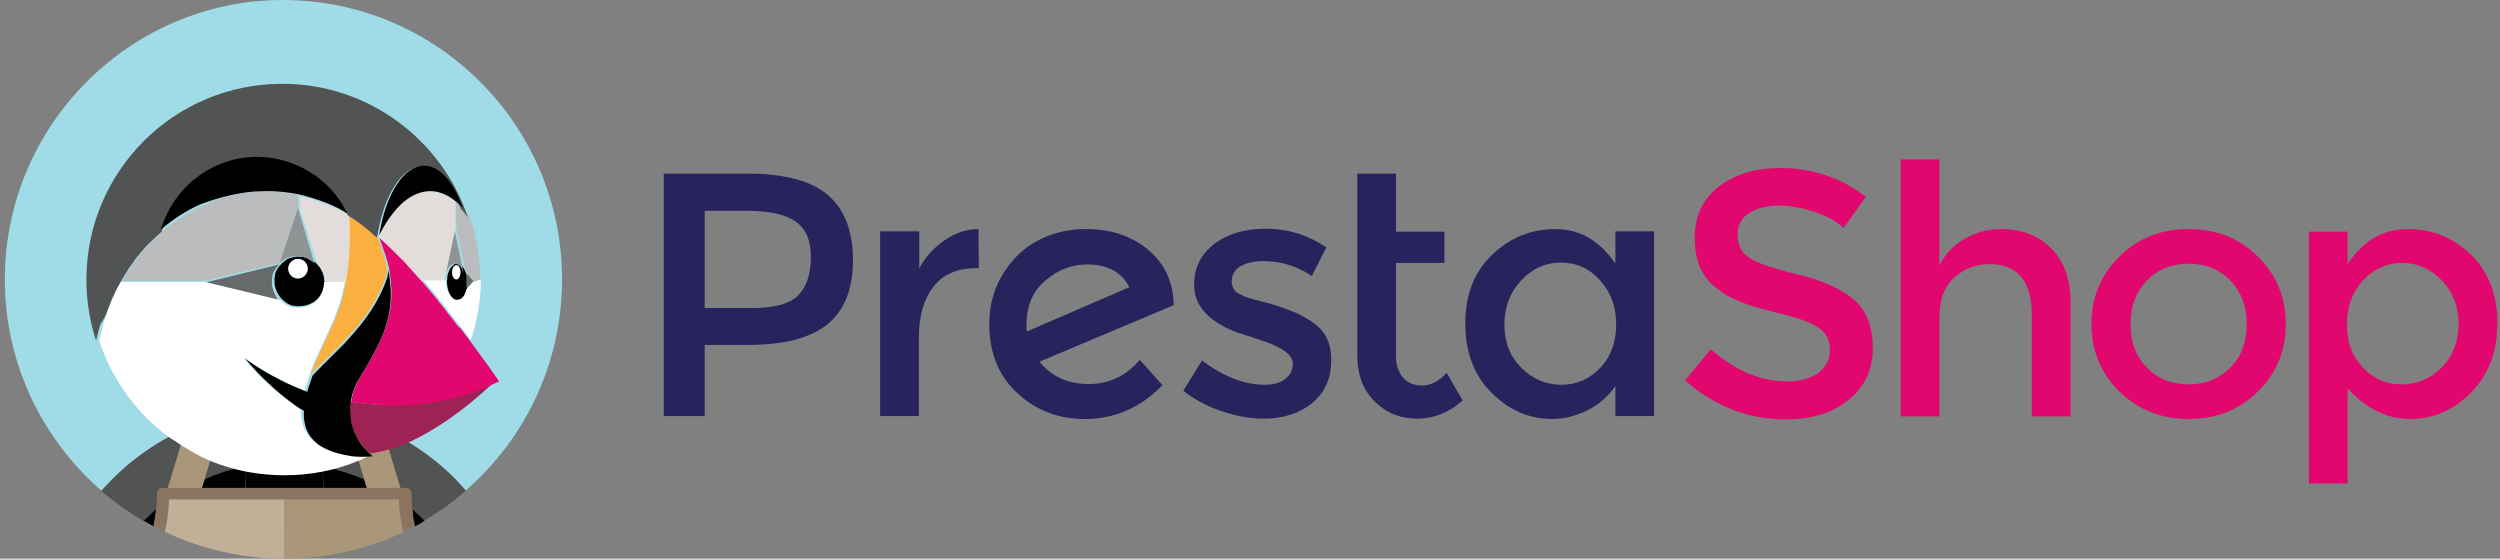 <svg xmlns="http://www.w3.org/2000/svg" xmlns:xlink="http://www.w3.org/1999/xlink" id="Calque_1" x="0px" y="0px" viewBox="0 0 671.2 150" style="enable-background:new 0 0 671.2 150;" xml:space="preserve"><rect x="0" y="0" width="671.2" height="150" fill="#808080" stroke="none"/><style type="text/css">	.st0{fill:#27245D;}	.st1{fill:#E2066F;}	.st2{fill:#A0DBE8;}	.st3{fill:#525353;}	.st4{fill:#AA9678;}	.st5{fill:#C0B098;}	.st6{fill:#786453;}	.st7{fill:#8B7460;}	.st8{fill:none;}	.st9{fill:#FFFFFF;}	.st10{fill:#BBBCBD;}	.st11{fill:#676A6A;}	.st12{fill:#909393;}	.st13{fill:#E2DDDB;}	.st14{fill:#FBB040;}	.st15{fill:#9F2255;}</style><g id="XMLID_142_">	<path id="XMLID_160_" class="st0" d="M275.7,89c-0.1-0.4-0.1-1-0.1-1.8c0-5.1,1.7-9.1,5.1-11.9c3.4-2.9,7.1-4.3,11.2-4.3  c5.4,0,9.2,2,11.3,6.1L275.7,89z M315.1,81.8c-0.1-6-2.3-10.9-6.8-14.7c-4.5-3.8-10.1-5.6-16.9-5.6c-4.3,0-8.4,0.9-12.2,2.8  c-3.9,1.9-7.1,4.8-9.7,8.9c-2.6,4-3.9,8.6-3.9,13.9c0,7.6,2.5,13.8,7.5,18.4c5,4.7,11.1,7,18.1,7c8,0,15-3,20.9-9.1l-6.1-6.8  c-3.6,4.3-8.2,6.5-13.7,6.5c-5.6,0-10-2-13.2-6l36.1-15.2L315.1,81.8z"></path>	<path id="XMLID_138_" class="st0" d="M253.6,64.5c-2.9,2-5.2,4.5-6.8,7.6v-10h-10.5v49.6h10.4V90.5c0-5.6,1.3-10.2,3.9-13.5  c2.6-3.4,6.5-5,11.6-5h0.6l-0.1-10.5C259.6,61.5,256.5,62.5,253.6,64.5"></path>	<path id="XMLID_137_" class="st0" d="M352.4,86.5c-1.7-1.1-3.2-2-4.7-2.6s-3-1.2-4.5-1.7c-1.6-0.5-3.3-1-5.4-1.5  c-2-0.5-3.6-1-4.7-1.6c-1.6-0.7-2.4-1.9-2.4-3.5c0-1.8,0.8-3.2,2.3-4.1c1.6-0.9,3.6-1.4,6.1-1.4c4.7,0,9.1,1.3,13.1,4l3.9-7.7  c-5.1-3.4-10.5-5-16.2-5c-5.7,0-10.4,1.4-13.9,4.1c-3.6,2.8-5.4,6.4-5.4,11c0,6.5,5.2,11.2,15.5,14c0.2,0.1,0.6,0.2,1.1,0.4  c6.6,2,9.9,4.2,9.9,6.7c0,1.7-0.7,3.1-2,4.1c-1.4,1.1-3.2,1.6-5.6,1.6c-5.4,0-11-2.2-16.8-6.5l-5,8.1c3,2.4,6.4,4.2,10.3,5.5  c3.9,1.3,7.6,2,11.2,2c5.3,0,9.7-1.4,13.1-4.2c3.4-2.8,5.1-6.6,5.1-11.3C357.5,92.2,355.8,88.8,352.4,86.5"></path>	<path id="XMLID_155_" class="st0" d="M214.4,79.2c-2.2,2.3-6.4,3.5-12.4,3.5h-12.8V56.6h11.2c6,0,10.3,0.9,13.1,2.8  c2.8,1.9,4.2,5,4.2,9.5C217.7,73.5,216.6,76.9,214.4,79.2 M222.2,52.3c-4.5-3.8-11.7-5.7-21.6-5.7h-22.4v65.1h11V92.6h11.6  c9.6,0,16.7-1.8,21.3-5.5c4.6-3.7,6.9-9.4,6.9-17.3C229,62,226.7,56.1,222.2,52.3"></path>	<path id="XMLID_134_" class="st0" d="M381.9,103.5c-2.2,0-4-0.7-5.2-2.1c-1.2-1.4-1.9-3.3-1.9-5.6V70.6h13v-8.4h-13V46.6h-10.4  v48.8c0,5.2,1.6,9.4,4.7,12.4c3.1,3.1,6.9,4.6,11.4,4.6c4.4,0,8.5-1.6,12.2-4.9l-4.3-7.4C386.3,102.4,384.1,103.5,381.9,103.5"></path>	<path id="XMLID_151_" class="st0" d="M429.6,98.8c-2.9,3-6.3,4.5-10.4,4.5c-4.1,0-7.7-1.5-10.7-4.5s-4.6-6.8-4.6-11.6  c0-4.8,1.5-8.7,4.5-11.9c3-3.2,6.5-4.8,10.7-4.8c4.2,0,7.7,1.6,10.5,4.8c2.9,3.2,4.3,7.1,4.3,11.8  C433.9,91.9,432.5,95.8,429.6,98.8 M433.7,70.8c-4.2-6.2-9.6-9.3-16.1-9.3s-12.2,2.3-17,6.9c-4.8,4.6-7.2,10.7-7.2,18.4  c0,7.7,2.3,13.9,7,18.6c4.7,4.7,10.1,7.1,16.4,7.1c3.1,0,6.2-0.8,9.3-2.3s5.6-3.7,7.6-6.6v8.1h10.4V62.1h-10.4V70.8z"></path>	<path id="XMLID_148_" class="st1" d="M598.8,98.7c-3,3-6.7,4.5-11.2,4.5s-8.3-1.5-11.2-4.5c-3-3-4.4-6.9-4.4-11.7s1.5-8.7,4.4-11.7  c2.9-3,6.7-4.5,11.2-4.5s8.3,1.5,11.2,4.5s4.4,6.9,4.4,11.7S601.8,95.7,598.8,98.7 M587.6,61.5c-7.5,0-13.7,2.5-18.6,7.4  c-5,4.9-7.5,11-7.5,18.1s2.5,13.2,7.5,18.1s11.2,7.4,18.6,7.4c7.4,0,13.7-2.5,18.6-7.4c5-4.9,7.5-11,7.5-18.1s-2.5-13.2-7.5-18.1  C601.2,63.9,595,61.5,587.6,61.5"></path>	<path id="XMLID_145_" class="st1" d="M655.5,98.7c-3,3-6.6,4.5-10.7,4.5c-4.1,0-7.6-1.5-10.4-4.5c-2.9-3-4.3-6.9-4.3-11.6  s1.4-8.6,4.3-11.8c2.9-3.1,6.4-4.7,10.5-4.7c4.2,0,7.7,1.6,10.7,4.7s4.5,7.1,4.5,11.8C660,91.9,658.5,95.7,655.5,98.7 M663.4,68.4  c-4.7-4.6-10.4-6.9-17-6.9c-6.6,0-12,3.1-16.1,9.4v-8.7h-10.4v67.6h10.4v-25.5c5,5.5,10.6,8.2,16.8,8.2c6.2,0,11.7-2.4,16.4-7.2  c4.7-4.8,7-11,7-18.6S668.1,72.9,663.4,68.4"></path>	<path id="XMLID_127_" class="st1" d="M537.2,61.5c-3.5,0-6.7,0.9-9.7,2.6c-3,1.7-5.3,4.1-6.8,7.2V42.8h-10.4v69h10.4V85  c0-4.6,1.3-8.1,4-10.5s5.8-3.6,9.4-3.6c7.6,0,11.4,4.6,11.4,13.7v27.2h10.4V81.5c0-6.5-1.7-11.4-5.2-14.8  C547.3,63.2,542.8,61.5,537.2,61.5"></path>	<path id="XMLID_126_" class="st1" d="M497.8,80.5c-3.4-2.9-8.4-5.2-15.1-6.8c-6.7-1.6-11-3.1-13.1-4.5c-2-1.4-3.1-3.4-3.1-6.1  c0-2.6,1-4.6,3.1-5.9c2-1.3,4.7-2,7.9-2c3.2,0,6.4,0.6,9.7,1.7c3.3,1.1,5.9,2.5,7.8,4.3l5.9-8.3c-3-2.5-6.5-4.4-10.6-5.8  s-8.2-2-12.4-2c-6.5,0-11.9,1.6-16.3,4.9s-6.6,7.9-6.6,13.9s1.9,10.5,5.8,13.4c1.9,1.6,4.1,2.8,6.6,3.8s6.1,2,10.9,3.2  c4.8,1.1,8.1,2.4,10.1,3.8s2.9,3.4,2.9,5.9s-1,4.5-3.1,6.1c-2.1,1.5-4.9,2.3-8.4,2.3c-7.1,0-13.9-2.9-20.5-8.6l-6.9,8.3  c7.9,7,16.9,10.5,27.1,10.5c7,0,12.6-1.8,16.9-5.3s6.4-8.1,6.4-13.8S501.2,83.4,497.8,80.5"></path></g><g>	<path id="XMLID_125_" class="st2" d="M49.9,115.1c1.2-0.5,2.4-1,3.6-1.5c1.4-0.5,2.8-1,4.2-1.4c1.7-0.5,3.5-1,5.3-1.4  c2.4-0.5,4.9-0.9,7.3-1.1c-1.4,4.3-2.9,8.7-4.6,13c0,0.8,0.1,1.6,0.1,2.5c3.3-0.6,6.8-1,10.3-1s7,0.3,10.3,1c0-0.8,0-1.7,0.1-2.5  c-1.6-4.3-3.2-8.6-4.6-13c2.4,0.2,4.9,0.6,7.3,1.1c1.8,0.4,3.5,0.8,5.3,1.4c1.4,0.4,2.8,0.9,4.2,1.4c1.2,0.4,2.4,0.9,3.6,1.5  c8.5,3.8,16.2,9.4,22.6,16.7c15.9-13.7,26-34.1,26-56.8c0-41.4-33.6-75-75-75C35,0,1.3,33.6,1.3,75c0,22.7,10.1,43,26,56.8  C33.7,124.5,41.4,118.9,49.9,115.1z"></path>	<path id="XMLID_124_" class="st3" d="M54.9,128.7c3.5-1.5,7.2-2.7,11.1-3.5c0-0.8,0-1.7-0.1-2.5c1.6-4.3,3.2-8.6,4.6-13  c-2.4,0.2-4.9,0.6-7.3,1.1c-1.8,0.4-3.5,0.8-5.3,1.4c-1.4,0.4-2.8,0.9-4.2,1.4L59,115L54.9,128.7z"></path>	<path id="XMLID_123_" class="st3" d="M42,136.7c0.1-1.4,0.2-2.8,0.2-4.2c0-0.8,0.7-1.5,1.5-1.5h1.3l4.8-15.9  c-8.5,3.8-16.2,9.4-22.6,16.7c3.5,3,7.3,5.7,11.3,8.1C39.7,138.8,40.8,137.7,42,136.7z"></path>	<path id="XMLID_122_" class="st3" d="M102.7,115.1l4.8,15.9h1.3c0.8,0,1.5,0.7,1.5,1.5c0,1.4,0.1,2.8,0.2,4.2c1.1,1,2.3,2,3.3,3.1  c4-2.3,7.8-5,11.3-8.1C118.9,124.5,111.2,118.9,102.7,115.1z"></path>	<path id="XMLID_121_" class="st3" d="M93.6,114.9l5.4-1.3c-1.4-0.5-2.8-1-4.2-1.4c-1.7-0.5-3.5-1-5.3-1.4c-2.4-0.5-4.9-0.9-7.3-1.1  c1.4,4.3,2.9,8.7,4.6,13c0,0.8-0.1,1.6-0.1,2.5c3.9,0.7,7.6,1.9,11.1,3.5L93.6,114.9z"></path>	<path id="XMLID_120_" d="M76.3,131h10.6c-0.2-1.9-0.3-3.9-0.2-5.8c-3.3-0.6-6.8-1-10.3-1s-7,0.3-10.3,1c0,1.9,0,3.8-0.2,5.8H76.3z"></path>	<path id="XMLID_119_" d="M38.6,139.8c0.8,0.5,1.7,1,2.6,1.5c0.3-1.5,0.5-3,0.7-4.6C40.8,137.7,39.7,138.8,38.6,139.8z"></path>	<path id="XMLID_118_" d="M54.2,131h11.6c0.2-1.9,0.3-3.9,0.2-5.8c-3.9,0.7-7.6,1.9-11.1,3.5L54.2,131z"></path>	<path id="XMLID_117_" d="M110.7,136.7c0.1,1.5,0.4,3.1,0.7,4.6c0.9-0.4,1.7-0.9,2.6-1.5C112.9,138.8,111.8,137.7,110.7,136.7z"></path>	<path id="XMLID_116_" d="M98.5,131l-0.7-2.3c-3.5-1.5-7.2-2.7-11.1-3.5c0,1.9,0,3.8,0.2,5.8H98.5L98.5,131z"></path>	<path id="XMLID_115_" class="st4" d="M54.2,131l0.7-2.3l4.1-13.7l-5.4-1.3c-1.2,0.4-2.4,0.9-3.6,1.5L45.1,131h5.1H54.2L54.2,131z"></path>	<path id="XMLID_114_" class="st4" d="M97.8,128.7l0.7,2.3h3.9h5.1l-4.8-15.9c-1.2-0.5-2.4-1-3.6-1.5l-5.4,1.3L97.8,128.7z"></path>	<path id="XMLID_113_" class="st5" d="M45.3,134.2c0,0,0.1,0,0.1-0.1L45.3,134.2C45.3,134.1,45.3,134.1,45.3,134.2z"></path>	<path id="XMLID_112_" class="st5" d="M76.3,134.1h-11h-12h-7.8c0,0-0.1,0-0.1,0.1c-0.1,2.9-0.5,5.8-1.1,8.6  c9.7,4.6,20.6,7.2,32.2,7.2L76.3,134.1L76.3,134.1z"></path>	<path id="XMLID_111_" class="st4" d="M107.4,134.1h-0.1C107.3,134.1,107.3,134.1,107.4,134.1C107.4,134.1,107.4,134.1,107.4,134.1z  "></path>	<path id="XMLID_110_" class="st4" d="M107.2,134.1h-7.8H87.3h-11l0,0V150c11.5,0,22.4-2.6,32.2-7.2  C107.8,140,107.4,137.1,107.2,134.1C107.3,134.1,107.3,134.1,107.2,134.1z"></path>	<rect id="XMLID_109_" x="76.3" y="132.5" class="st6" width="0" height="1.5"></rect>	<path id="XMLID_108_" class="st7" d="M110.7,136.7c-0.1-1.4-0.2-2.8-0.2-4.2c0-0.8-0.7-1.5-1.5-1.5h-1.3h-5.2h-3.9H86.8H76.2H65.7  H54.1h-3.9H45h-1.3c-0.8,0-1.5,0.7-1.5,1.5c0,1.4-0.1,2.8-0.2,4.2c-0.1,1.5-0.4,3.1-0.7,4.6c0.9,0.5,1.9,1,2.8,1.4  c0.6-2.8,1-5.7,1.1-8.6c0,0,0,0,0-0.1h0.1h7.8h12h11l0,0h11.1h12h7.8h0.1c0,0,0,0,0,0.1c0.1,2.9,0.5,5.8,1.1,8.6  c0.9-0.4,1.9-0.9,2.8-1.4C111,139.8,110.8,138.3,110.7,136.7z"></path>	<g>		<path id="XMLID_107_" class="st8" d="M101.6,63.6L101.6,63.6L101.6,63.6c0.9,2.7,2,5.4,2.5,8.2c0,0.2,0,0.4,0,0.6   c0,0.3-0.1,0.5-0.1,0.8c0.1-0.3,0.1-0.8,0.2-1.3C103.6,69.1,102.5,66.4,101.6,63.6L101.6,63.6L101.6,63.6L101.6,63.6z"></path>		<path id="XMLID_106_" class="st8" d="M123.4,80.6c0,0-0.1,0-0.1,0C123.3,80.6,123.3,80.6,123.4,80.6z"></path>		<path id="XMLID_105_" class="st8" d="M123.9,80.2c0,0-0.1,0.1-0.1,0.1C123.8,80.3,123.8,80.2,123.9,80.2z"></path>		<path id="XMLID_104_" class="st8" d="M99.3,61.7c-1.7-1.4-3.5-2.8-5.4-3.9l0,0C95.8,58.9,97.6,60.2,99.3,61.7z"></path>		<path id="XMLID_103_" class="st8" d="M116.7,79.6C116.7,79.6,116.7,79.6,116.7,79.6C116.7,79.6,116.7,79.6,116.7,79.6z"></path>		<path id="XMLID_102_" class="st8" d="M119.8,83.6c0,0,0.1,0.1,0.1,0.2C120,83.7,119.9,83.6,119.8,83.6z"></path>		<path id="XMLID_101_" class="st8" d="M103.9,73.4c0,0.2-0.1,0.4-0.1,0.6C103.8,73.8,103.8,73.6,103.9,73.4z"></path>		<path id="XMLID_100_" class="st8" d="M96.5,100.8c-1.1,1.9-1.9,3.7-2.3,5.4C94.6,104.5,95.4,102.7,96.5,100.8   c0.4-0.6,0.7-1.2,1.1-1.8C97.3,99.5,96.9,100.1,96.5,100.8C96.5,100.7,96.5,100.7,96.5,100.8z"></path>		<path id="XMLID_99_" class="st8" d="M101.6,63.6c0-0.1,0.1-0.2,0.2-0.4l0,0C101.7,63.4,101.6,63.5,101.6,63.6   c0.4,0.4,0.9,0.8,1.3,1.2C102.5,64.4,102,64,101.6,63.6z"></path>		<path id="XMLID_98_" class="st8" d="M86.7,73.5L86.7,73.5L86.7,73.5z"></path>		<path id="XMLID_97_" class="st8" d="M86.1,72.2L86.1,72.2L86.1,72.2z"></path>		<path id="XMLID_96_" class="st8" d="M91.2,56.2c-0.1,0-0.2-0.1-0.2-0.1C91,56.1,91.1,56.1,91.2,56.2z"></path>		<path id="XMLID_95_" class="st8" d="M91.6,56.4c-0.1,0-0.2-0.1-0.3-0.2C91.3,56.3,91.5,56.3,91.6,56.4z"></path>		<path id="XMLID_94_" class="st8" d="M94,62.4c0,0.2,0,0.3,0,0.5C94,62.8,94,62.6,94,62.4z"></path>		<path id="XMLID_93_" class="st8" d="M86.4,72.8L86.4,72.8L86.4,72.8z"></path>		<path id="XMLID_92_" class="st8" d="M122.9,87.5c0.1,0.1,0.2,0.2,0.3,0.3C123.1,87.8,123,87.6,122.9,87.5z"></path>		<path id="XMLID_91_" class="st8" d="M94,64.8c0,0.8,0,1.6-0.1,2.3C94,66.4,94,65.6,94,64.8z"></path>		<path id="XMLID_90_" class="st8" d="M86.9,74.2L86.9,74.2L86.9,74.2z"></path>		<path id="XMLID_89_" class="st8" d="M93.7,57.6c-0.2-0.1-1-0.5-1.6-0.9C92.7,57,93.4,57.4,93.7,57.6z"></path>		<path id="XMLID_88_" class="st8" d="M92,56.6c-0.1-0.1-0.3-0.2-0.4-0.2C91.7,56.5,91.9,56.6,92,56.6z"></path>		<path id="XMLID_87_" class="st8" d="M93.8,57.7L93.8,57.7L93.8,57.7L93.8,57.7z"></path>		<path id="XMLID_86_" class="st8" d="M125.4,75.9c0,0,0-0.1,0-0.1l0,0l0,0c0,0,0-0.1,0-0.1C125.4,75.6,125.4,75.7,125.4,75.9   C125.4,75.7,125.4,75.8,125.4,75.9z"></path>		<path id="XMLID_85_" class="st8" d="M113.1,75.4c0,0.1,0.1,0.1,0.2,0.2l0,0l0,0C113.3,75.6,113.2,75.5,113.1,75.4L113.1,75.4z"></path>		<path id="XMLID_84_" class="st8" d="M102.9,64.8c1,0.9,2,1.8,2.9,2.8C104.9,66.7,103.9,65.7,102.9,64.8z"></path>		<path id="XMLID_83_" class="st8" d="M122.4,70.5c0.2,0,0.3,0,0.5,0.1C122.8,70.6,122.6,70.5,122.4,70.5z"></path>		<path id="XMLID_82_" class="st8" d="M119.5,74.3c0,0.1,0,0.1,0,0.2C119.5,74.4,119.5,74.4,119.5,74.3z"></path>		<path id="XMLID_81_" class="st8" d="M123.1,70.7c0.1,0,0.2,0.1,0.3,0.2C123.4,70.8,123.2,70.7,123.1,70.7z"></path>		<path id="XMLID_80_" class="st8" d="M124.3,71.7c0,0,0.1,0.1,0.1,0.1C124.3,71.8,124.3,71.7,124.3,71.7z"></path>		<path id="XMLID_79_" class="st8" d="M125.4,74.6L125.4,74.6C125.4,74.6,125.4,74.6,125.4,74.6C125.4,74.6,125.4,74.6,125.4,74.6   L125.4,74.6z"></path>		<path id="XMLID_78_" class="st8" d="M125.4,76.8L125.4,76.8C125.4,76.7,125.4,76.7,125.4,76.8L125.4,76.8   C125.4,76.8,125.4,76.8,125.4,76.8z"></path>		<path id="XMLID_77_" class="st8" d="M120.4,71.8c0,0,0.1-0.1,0.1-0.1C120.5,71.7,120.5,71.8,120.4,71.8z"></path>		<path id="XMLID_76_" class="st8" d="M121.9,70.6c0.1,0,0.3-0.1,0.5-0.1C122.2,70.5,122,70.6,121.9,70.6z"></path>		<path id="XMLID_75_" class="st8" d="M108.6,70.4c-0.4-0.5-0.9-0.9-1.4-1.4C107.7,69.4,108.1,69.9,108.6,70.4z"></path>		<path id="XMLID_74_" class="st8" d="M122.4,54.1L122.4,54.1L122.4,54.1v6.9l-2.6,12.2c0,0,0,0,0,0.1v0l0,0l0,0l2.6-12.2V54.1   L122.4,54.1L122.4,54.1L122.4,54.1z"></path>		<path id="XMLID_73_" class="st8" d="M111.1,73.1c-0.2-0.2-0.5-0.5-0.7-0.8C110.6,72.6,110.8,72.8,111.1,73.1z"></path>		<path id="XMLID_72_" class="st8" d="M125.1,73.4c0,0.1,0,0.2,0.1,0.3l0,0C125.2,73.5,125.1,73.5,125.1,73.4L125.1,73.4L125.1,73.4   z"></path>		<path id="XMLID_71_" class="st8" d="M119.4,75.6L119.4,75.6c0,0,0-0.1,0-0.1C119.4,75.6,119.4,75.6,119.4,75.6z"></path>		<path id="XMLID_70_" class="st8" d="M121.4,70.9c0.1-0.1,0.2-0.1,0.3-0.2C121.6,70.7,121.5,70.8,121.4,70.9z"></path>		<path id="XMLID_69_" class="st8" d="M120.8,71.3c0.1-0.1,0.2-0.2,0.4-0.3C121.1,71.1,120.9,71.2,120.8,71.3z"></path>		<path id="XMLID_68_" class="st8" d="M125.2,77.7L125.2,77.7c0,0.2-0.1,0.5-0.2,0.7C125,78.3,125.1,78,125.2,77.7L125.2,77.7   L125.2,77.7z"></path>		<path id="XMLID_67_" class="st8" d="M33.8,73.4c0.1-0.1,0.2-0.3,0.3-0.5C34.1,73.1,33.9,73.2,33.8,73.4z"></path>		<path id="XMLID_66_" class="st8" d="M123.6,71c0.1,0.1,0.2,0.2,0.4,0.3C123.9,71.2,123.8,71.1,123.6,71z"></path>		<path id="XMLID_65_" class="st8" d="M36,70.3c0,0,0.1-0.1,0.1-0.2C36.1,70.1,36,70.2,36,70.3z"></path>		<path id="XMLID_64_" class="st8" d="M87,75.6L87,75.6L87,75.6L87,75.6L87,75.6L87,75.6C87,75.6,87,75.6,87,75.6z"></path>		<path id="XMLID_63_" class="st8" d="M30.6,79.3c-0.1,0.2-0.2,0.5-0.4,0.8C30.3,79.9,30.4,79.6,30.6,79.3z"></path>		<path id="XMLID_62_" class="st8" d="M28.9,83.2c0,0,0,0.1,0,0.1C28.9,83.3,28.9,83.2,28.9,83.2z"></path>		<path id="XMLID_61_" class="st8" d="M124.3,55.9L124.3,55.9L124.3,55.9L124.3,55.9z"></path>		<path id="XMLID_60_" class="st8" d="M43.7,61.9L43.7,61.9L43.7,61.9z"></path>		<path id="XMLID_59_" class="st8" d="M40.8,64.6c0.1-0.1,0.3-0.3,0.4-0.4C41.1,64.3,40.9,64.4,40.8,64.6z"></path>		<path id="XMLID_58_" class="st8" d="M38.1,67.5c0.1-0.2,0.3-0.3,0.4-0.5C38.4,67.1,38.3,67.3,38.1,67.5z"></path>		<path id="XMLID_57_" class="st8" d="M125.1,73.4l-2.6-12.2L125.1,73.4z"></path>		<path id="XMLID_56_" class="st8" d="M78.5,82.6c0,0-0.1,0-0.1,0C78.4,82.6,78.5,82.6,78.5,82.6z"></path>		<path id="XMLID_55_" class="st8" d="M79.2,82.7c0,0-0.1,0-0.1,0C79.1,82.7,79.2,82.7,79.2,82.7z"></path>		<path id="XMLID_54_" class="st8" d="M32.2,76.1c-0.1,0.3-0.3,0.6-0.5,0.9C31.9,76.7,32,76.4,32.2,76.1z"></path>		<path id="XMLID_53_" class="st8" d="M76.5,81.8L76.5,81.8L76.5,81.8z"></path>		<path id="XMLID_52_" class="st8" d="M77.8,82.4C77.8,82.4,77.8,82.4,77.8,82.4C77.8,82.4,77.8,82.4,77.8,82.4z"></path>		<path id="XMLID_51_" class="st8" d="M77.1,82.1L77.1,82.1L77.1,82.1z"></path>		<path id="XMLID_50_" class="st8" d="M73.5,78.3L73.5,78.3L73.5,78.3z"></path>		<path id="XMLID_49_" class="st8" d="M73.1,74.1c0,0,0,0.1,0,0.1C73.1,74.2,73.1,74.1,73.1,74.1z"></path>		<path id="XMLID_48_" class="st8" d="M73.9,72.2L73.9,72.2L73.9,72.2z"></path>		<path id="XMLID_47_" class="st8" d="M76.2,69.8L76.2,69.8L76.2,69.8z"></path>		<path id="XMLID_46_" class="st8" d="M73.3,73.4C73.3,73.5,73.3,73.5,73.3,73.4C73.3,73.5,73.3,73.5,73.3,73.4z"></path>		<path id="XMLID_45_" class="st8" d="M73.6,72.8C73.6,72.8,73.6,72.9,73.6,72.8C73.5,72.9,73.6,72.8,73.6,72.8z"></path>		<path id="XMLID_44_" class="st8" d="M81.4,68.8C81.3,68.8,81.3,68.8,81.4,68.8C81.3,68.8,81.3,68.8,81.4,68.8z"></path>		<path id="XMLID_43_" class="st8" d="M82.6,69.2L82.6,69.2L82.6,69.2z"></path>		<path id="XMLID_42_" class="st8" d="M77.3,69.1L77.3,69.1L77.3,69.1z"></path>		<path id="XMLID_41_" class="st8" d="M78.6,68.8C78.6,68.8,78.6,68.8,78.6,68.8C78.6,68.8,78.6,68.8,78.6,68.8z"></path>		<path id="XMLID_40_" class="st8" d="M87,74.9L87,74.9L87,74.9z"></path>		<path id="XMLID_39_" class="st8" d="M80,52.9c0-0.1,0-0.2,0-0.3C80,52.7,80,52.8,80,52.9z"></path>		<path id="XMLID_38_" class="st8" d="M80,52.5c0,0,0-0.1,0-0.2C80,52.3,80,52.4,80,52.5z"></path>		<path id="XMLID_37_" class="st8" d="M80,52.2C80,52.1,80,52.1,80,52.2C80,52.1,80,52.1,80,52.2z"></path>		<path id="XMLID_36_" class="st8" d="M80,53.9L80,53.9v-0.4c0-0.1,0-0.2,0-0.3C80,53.4,80,53.6,80,53.9z"></path>		<path id="XMLID_35_" class="st8" d="M124.5,79.4c-0.1,0.1-0.1,0.2-0.2,0.3C124.3,79.7,124.4,79.5,124.5,79.4z"></path>		<path id="XMLID_34_" class="st8" d="M73,74.8c0,0,0,0.1,0,0.1C73,74.9,73,74.9,73,74.8z"></path>		<path id="XMLID_33_" class="st8" d="M73.1,77L73.1,77L73.1,77z"></path>		<path id="XMLID_32_" class="st8" d="M124.9,78.7c0,0.1-0.1,0.3-0.2,0.5C124.7,79,124.8,78.9,124.9,78.7z"></path>		<path id="XMLID_31_" class="st3" d="M97.8,120.2c-0.2-0.2-0.4-0.5-0.7-0.8C97.3,119.7,97.6,120,97.8,120.2L97.8,120.2z"></path>		<path id="XMLID_30_" class="st4" d="M99.5,122L99.5,122L99.5,122c0,0-0.7-0.6-1.7-1.7l0,0C98.8,121.4,99.5,122,99.5,122z"></path>		<polygon id="XMLID_29_" class="st9" points="122.4,54.1 122.4,54.1 122.4,54.1 122.4,54.1   "></polygon>		<path id="XMLID_28_" class="st9" d="M125.4,75.7L125.4,75.7L125.4,75.7L125.4,75.7z"></path>		<path id="XMLID_27_" class="st10" d="M126.2,58.3L126.2,58.3L126.2,58.3C126.2,58.3,126.2,58.3,126.2,58.3L126.2,58.3   c-0.6-0.9-1.3-1.7-1.9-2.4l0,0l0,0l0,0l0,0c-0.3-0.3-0.6-0.6-0.9-0.9c-0.1-0.1-0.2-0.2-0.3-0.3c-0.2-0.2-0.4-0.3-0.6-0.5l0,0v7   l2.6,12.2l0,0c0,0.1,0,0.2,0.1,0.3l1.8,2.1l0,0h1.9c0-0.2,0-0.3,0-0.5l0,0c0-5.8-0.9-11.3-2.6-16.5l0,0   C126.3,58.5,126.3,58.4,126.2,58.3z"></path>		<path id="XMLID_26_" class="st10" d="M125.4,75.7L125.4,75.7L125.4,75.7L125.4,75.7z"></path>		<path id="XMLID_25_" class="st11" d="M125.4,74.6L125.4,74.6C125.4,74.6,125.4,74.6,125.4,74.6L125.4,74.6c0,0.4,0,0.7,0,1   c0,0,0,0.1,0,0.1l0,0l0,0c0,0,0,0.1,0,0.1c0,0.3,0,0.6,0,0.8l0,0v0v0c0,0.3-0.1,0.6-0.1,0.9l0,0l0,0l0,0l0,0l0,0l1.8-2l-1.8-2.1   l0,0C125.3,73.9,125.3,74.2,125.4,74.6z"></path>		<path d="M125.3,76.9C125.3,76.8,125.3,76.8,125.3,76.9c0-0.4,0-0.7,0-0.9c0,0,0-0.1,0-0.2c0,0,0-0.1,0-0.2c0-0.3,0-0.6,0-0.9   c0,0,0,0,0-0.1c0-0.3-0.1-0.6-0.1-0.9c0-0.1,0-0.2-0.1-0.3c-0.2-0.6-0.4-1.1-0.7-1.5c0,0-0.1-0.1-0.1-0.1   c-0.1-0.1-0.1-0.2-0.2-0.3c-0.1-0.1-0.2-0.2-0.4-0.3c0,0-0.1,0-0.1-0.1c-0.1-0.1-0.2-0.1-0.3-0.2c0,0-0.1,0-0.1,0   c-0.1,0-0.3-0.1-0.5-0.1s-0.3,0-0.5,0.1c0,0-0.1,0-0.1,0c-0.1,0-0.2,0.1-0.3,0.2c0,0-0.1,0-0.1,0.1c-0.1,0.1-0.2,0.2-0.4,0.3   c-0.1,0.1-0.1,0.2-0.2,0.3c0,0-0.1,0.1-0.1,0.1c-0.3,0.4-0.5,0.9-0.7,1.5v0c-0.1,0.2-0.1,0.5-0.2,0.8c0,0.1,0,0.1,0,0.2   c0,0.3,0,0.6-0.1,1c0,0,0,0.1,0,0.1l0,0c0,2.8,1.3,5.2,3,5.2c0.3,0,0.5-0.1,0.8-0.2c0,0,0.1,0,0.1,0c0.1,0,0.2-0.1,0.3-0.2   c0,0,0.1-0.1,0.1-0.1c0.1-0.1,0.2-0.2,0.4-0.4c0.1-0.1,0.1-0.2,0.2-0.3c0-0.1,0.1-0.1,0.1-0.2c0.1-0.1,0.1-0.3,0.2-0.5   c0,0,0-0.1,0.1-0.2c0.1-0.2,0.1-0.5,0.2-0.7C125.3,77.5,125.3,77.2,125.3,76.9z M122.5,75c-0.6,0-1.1-0.8-1.1-1.9   c0-1,0.5-1.9,1.1-1.9c0.6,0,1.1,0.8,1.1,1.9S123.1,75,122.5,75z"></path>		<ellipse id="XMLID_22_" class="st9" cx="122.5" cy="73.1" rx="1.1" ry="1.9"></ellipse>		<path id="XMLID_21_" class="st12" d="M119.7,73.4L119.7,73.4c0.2-0.6,0.4-1.1,0.7-1.5c0,0,0.1-0.1,0.1-0.1   c0.1-0.1,0.1-0.2,0.2-0.3c0.1-0.1,0.2-0.2,0.4-0.3c0,0,0.1,0,0.1-0.1c0.1-0.1,0.2-0.1,0.3-0.2c0,0,0.1,0,0.1,0   c0.1,0,0.3-0.1,0.5-0.1s0.3,0,0.5,0.1c0,0,0.1,0,0.1,0c0.1,0,0.2,0.1,0.3,0.2c0,0,0.1,0,0.1,0.1c0.1,0.1,0.2,0.2,0.4,0.3   c0.1,0.1,0.1,0.2,0.2,0.3c0,0,0.1,0.1,0.1,0.1c0.3,0.4,0.5,0.9,0.7,1.5l0,0l0,0l-2.6-12.2L119.7,73.4L119.7,73.4L119.7,73.4z"></path>		<path d="M87,75.6c0-0.2,0-0.5,0-0.7l0,0c0-0.2,0-0.4-0.1-0.7l0,0c0-0.2-0.1-0.4-0.2-0.6l0,0c0-0.2-0.1-0.4-0.2-0.6l0,0   c-0.1-0.2-0.2-0.4-0.3-0.6l0,0c-0.3-0.6-0.7-1.1-1.2-1.6c-0.6-0.6-1.4-1.1-2.2-1.4l0,0c-0.4-0.1-0.8-0.3-1.2-0.4c0,0,0,0,0,0   c-0.4-0.1-0.9-0.1-1.3-0.1c-0.4,0-0.9,0-1.3,0.1h0c-0.4,0.1-0.8,0.2-1.2,0.3c0,0,0,0,0,0c-0.4,0.1-0.8,0.3-1.1,0.6l0,0   c-0.3,0.2-0.7,0.5-1,0.8l0,0h0c-0.5,0.5-0.9,1-1.3,1.6l0,0c-0.1,0.2-0.2,0.4-0.3,0.6c0,0,0,0,0,0c-0.1,0.2-0.1,0.3-0.2,0.5   c0,0,0,0,0,0.1c0,0.2-0.1,0.3-0.1,0.5c0,0,0,0.1,0,0.1c0,0.2,0,0.3-0.1,0.5c0,0,0,0.1,0,0.1c0,0.2,0,0.5,0,0.7   c0,0.4,0,0.9,0.1,1.3c0,0,0,0,0,0c0.1,0.4,0.2,0.8,0.4,1.3l0,0c0.3,0.8,0.8,1.5,1.4,2.2c0.5,0.5,1,0.9,1.6,1.3l0,0   c0.2,0.1,0.4,0.2,0.6,0.3h0c0.2,0.1,0.4,0.1,0.5,0.2c0,0,0,0,0.1,0c0.2,0,0.3,0.1,0.5,0.1c0,0,0.1,0,0.1,0c0.2,0,0.3,0,0.5,0.1   c0,0,0.1,0,0.1,0c0.2,0,0.5,0,0.7,0c1,0,1.9-0.2,2.7-0.5c0.4-0.2,0.8-0.4,1.2-0.6c0.7-0.5,1.4-1.1,1.9-1.9   c0.2-0.4,0.4-0.8,0.6-1.2c0.3-0.8,0.5-1.8,0.5-2.7L87,75.6L87,75.6C87,75.6,87,75.6,87,75.6L87,75.6z M80,74.8   c-1.4,0-2.6-1.2-2.6-2.6c0-1.4,1.2-2.6,2.6-2.6s2.6,1.2,2.6,2.6C82.6,73.6,81.4,74.8,80,74.8z"></path>		<circle id="XMLID_18_" class="st9" cx="80" cy="72.1" r="2.6"></circle>		<path id="XMLID_17_" class="st10" d="M75.1,70.6L75.1,70.6L75.1,70.6L75.1,70.6L75.1,70.6L80,55.6c0,0,0-0.9,0-1.7   c0-0.2,0-0.5,0-0.7c0-0.1,0-0.1,0-0.2c0-0.1,0-0.2,0-0.3c0,0,0-0.1,0-0.2c0,0,0-0.1,0-0.2c0,0,0-0.1,0-0.1c0,0,0,0,0,0   c-2.7-0.5-5.5-0.8-8.3-0.8c-0.9,0-1.9,0-2.8,0.1c-0.1,0-0.2,0-0.4,0c-4.9,0.3-9.7,1.6-14.1,3.7c-3.8,1.7-7.4,4-10.5,6.7l0,0l0,0   c-0.8,0.7-1.7,1.5-2.5,2.3c-0.1,0.1-0.3,0.3-0.4,0.4c-0.7,0.7-1.5,1.5-2.2,2.3c-0.1,0.2-0.3,0.3-0.4,0.5c-0.7,0.8-1.4,1.7-2,2.5   c0,0-0.1,0.1-0.1,0.2c-0.6,0.8-1.2,1.7-1.8,2.6c-0.1,0.1-0.2,0.3-0.3,0.5c-0.4,0.7-0.9,1.5-1.3,2.2h22.1h0L75.1,70.6z"></path>		<path id="XMLID_16_" class="st13" d="M93.8,68.9c0-0.6,0.1-1.1,0.1-1.7c0-0.8,0-1.5,0.1-2.3c0-0.6,0-1.2,0-1.8c0-0.2,0-0.3,0-0.5   c0-1.6-0.1-3.1-0.1-4.7l0,0l0,0l0,0l0,0c0,0,0,0,0,0c0,0,0,0,0,0c-0.3-0.1-1-0.5-1.6-0.9h0c-0.1-0.1-0.3-0.2-0.4-0.2l0,0   c-0.1,0-0.2-0.1-0.3-0.2l0,0c-0.1,0-0.2-0.1-0.2-0.1c-1-0.5-2-1-3.1-1.4c-2.5-1-5.9-2-7.8-2.4v1.3v0.3v0.1c0,0.9,0,1.7,0,1.7   l4.8,14.9l0,0c0.5,0.4,0.9,1,1.2,1.6l0,0c0.1,0.2,0.2,0.4,0.3,0.6l0,0c0.1,0.2,0.2,0.4,0.2,0.6l0,0c0,0.2,0.1,0.4,0.2,0.6l0,0   c0,0.2,0.1,0.4,0.1,0.7l0,0c0,0.2,0,0.5,0,0.7l0,0v0H93C93.4,73.3,93.7,71.1,93.8,68.9C93.8,69,93.8,69,93.8,68.9z"></path>		<path id="XMLID_15_" class="st14" d="M101.6,63.6L101.6,63.6L101.6,63.6L101.6,63.6z"></path>		<path id="XMLID_14_" class="st14" d="M87.1,96.9c1.3-1.3,2.6-2.6,3.8-3.8c0.7-0.7,1.4-1.5,2.1-2.2c4.9-5.3,8.5-10.4,10.7-16.8   c0-0.1,0.1-0.3,0.1-0.6c0,0,0,0,0-0.1c0-0.2,0.1-0.5,0.1-0.8c0-0.2,0-0.4,0-0.6c-0.5-2.8-1.6-5.5-2.5-8.2c0,0,0,0,0,0c0,0,0,0,0,0   c-0.2-0.1-0.3-0.3-0.5-0.5c-0.5-0.5-1.1-1-1.7-1.5c-1.7-1.4-3.5-2.8-5.4-3.9l0,0c0.1,1.6,0.1,3.1,0.1,4.7c0,0.2,0,0.3,0,0.5   c0,0.6,0,1.2,0,1.8c0,0.8,0,1.6-0.1,2.3c0,0.6,0,1.1-0.1,1.7c0,0,0,0.1,0,0.2c-0.2,2.2-0.4,4.4-0.8,6.5L92.2,79   c-1.4,5.9-4.4,11.2-6.8,16.7c-0.6,1.4-1.2,2.9-1.8,4.4c0,0.1-0.1,0.3-0.1,0.4c0.7-0.8,1.4-1.5,1.9-2C86,97.9,86.5,97.4,87.1,96.9z   "></path>		<path id="XMLID_13_" class="st12" d="M75.1,70.6L75.1,70.6c0.3-0.3,0.6-0.5,1-0.8l0,0c0.3-0.2,0.7-0.4,1.1-0.6c0,0,0,0,0,0   c0.4-0.1,0.8-0.3,1.2-0.3h0c0.4-0.1,0.9-0.1,1.3-0.1c0.4,0,0.9,0,1.3,0.1c0,0,0,0,0,0c0.4,0.1,0.8,0.2,1.2,0.4l0,0   c0.8,0.3,1.5,0.8,2.2,1.4l0,0L80,55.8L75.1,70.6z"></path>		<path id="XMLID_12_" class="st11" d="M73.5,78.3c-0.1-0.4-0.3-0.8-0.4-1.3c0,0,0,0,0,0c-0.1-0.4-0.1-0.9-0.1-1.3   c0-0.2,0-0.5,0-0.7c0,0,0-0.1,0-0.1c0-0.2,0-0.3,0.1-0.5c0,0,0-0.1,0-0.1c0-0.2,0.1-0.3,0.1-0.5c0,0,0,0,0-0.1   c0-0.2,0.1-0.4,0.2-0.5c0,0,0,0,0,0c0.1-0.2,0.2-0.4,0.3-0.6l0,0c0.3-0.6,0.8-1.1,1.3-1.6l0,0l-20.5,5h0l20.3,4.9   C74.3,79.9,73.8,79.2,73.5,78.3L73.5,78.3z"></path>		<path id="XMLID_11_" class="st13" d="M119.5,74.5c0-0.1,0-0.2,0-0.2c0-0.3,0.1-0.6,0.2-0.8c0,0,0,0,0-0.1l2.6-12.2v-7   c-2.2-1.8-4.5-2.8-6.9-2.8c-3.1,0-5.9,1.7-8.1,3.8c-2.3,2.3-4.1,5.2-5.6,8.1c0,0.1-0.1,0.2-0.2,0.4c0.4,0.4,0.9,0.8,1.3,1.2   c1,0.9,2,1.8,2.9,2.8c0.4,0.4,0.9,0.9,1.3,1.3c0.4,0.5,0.9,0.9,1.4,1.4c0.6,0.6,1.2,1.2,1.7,1.9c0.2,0.2,0.5,0.5,0.7,0.8   c0.7,0.8,1.4,1.5,2.1,2.3l0,0c0.1,0.1,0.2,0.2,0.2,0.2h6c0,0,0-0.1,0-0.1C119.4,75.2,119.4,74.9,119.5,74.5z"></path>		<path id="XMLID_10_" class="st13" d="M101.6,63.6L101.6,63.6L101.6,63.6L101.6,63.6C101.6,63.7,101.6,63.7,101.6,63.6   C101.6,63.7,101.6,63.7,101.6,63.6z"></path>		<path id="XMLID_9_" class="st3" d="M28.9,83.3c0,0,0-0.1,0-0.1c0.4-1,0.8-2,1.2-3c0.1-0.3,0.2-0.5,0.4-0.8   c0.3-0.8,0.7-1.5,1.1-2.3c0.1-0.3,0.3-0.6,0.5-0.9c0.1-0.1,0.2-0.3,0.3-0.5c0.4-0.7,0.8-1.5,1.3-2.2c0.1-0.1,0.2-0.3,0.3-0.5   c0.5-0.9,1.1-1.7,1.8-2.6c0,0,0.1-0.1,0.1-0.2c0.6-0.9,1.3-1.7,2-2.5c0.1-0.2,0.3-0.3,0.4-0.5c0.7-0.8,1.4-1.6,2.2-2.3   c0.1-0.1,0.3-0.3,0.4-0.4c0.8-0.8,1.6-1.5,2.5-2.3l0,0c3.3-11.3,13.7-19.5,25.9-19.5c4.9,0,9.8,1.4,14,4c4.3,2.6,7.8,6.5,10,10.9   c0,0,0,0,0,0c0,0.1,0.1,0.2,0.2,0.3l0,0l0,0l0,0l0,0c1.9,1.1,3.7,2.5,5.4,3.9c0.6,0.5,1.1,1,1.7,1.5c0.2,0.1,0.3,0.3,0.5,0.5l0,0   l0,0c0-0.1,0.1-0.2,0.2-0.4c1.7-10.8,6.5-18.7,12.1-18.7c4.2,0,8,4.4,10.3,11.3v0l0,0c0.6,0.7,1.3,1.5,1.9,2.3l0,0c0,0,0,0,0,0   l0,0l0,0c0,0.1,0,0.2,0.1,0.3l0,0l-0.1-0.3c-7-20.8-26.7-35.8-49.8-35.8c-29.1,0-52.6,23.5-52.6,52.6c0,5.7,0.9,11.2,2.6,16.4   c0,0,0,0,0,0c0.3-1.5,0.7-3.1,1.2-4.6C28,85.6,28.4,84.5,28.9,83.3z"></path>		<path id="XMLID_8_" class="st9" d="M127,75.7l-1.8,2l0,0l0,0c0,0.2-0.1,0.5-0.2,0.7c0,0,0,0.1-0.1,0.2c0,0.1-0.1,0.3-0.2,0.5   c0,0.1-0.1,0.1-0.1,0.2c-0.1,0.1-0.1,0.2-0.2,0.3c-0.1,0.1-0.2,0.3-0.4,0.4c0,0-0.1,0.1-0.1,0.1c-0.1,0.1-0.2,0.1-0.3,0.2   c0,0-0.1,0-0.1,0c-0.2,0.1-0.5,0.2-0.8,0.2c-1.6,0-3-2.3-3-5.2l0,0l0,0h-6l0,0l0,0c1.1,1.3,2.2,2.6,3.3,3.9l0,0   c1,1.3,2.1,2.6,3.1,3.9c0,0,0.1,0.1,0.1,0.2c1,1.2,1.9,2.5,2.9,3.7c0.1,0.1,0.2,0.2,0.3,0.3c1,1.3,2,2.7,3,4c0,0,0,0,0,0   c1.7-5.1,2.7-10.6,2.7-16.3l0,0L127,75.7L127,75.7z"></path>		<path id="XMLID_7_" d="M68.4,51.4c0.1,0,0.2,0,0.4,0c0.9,0,1.9-0.1,2.8-0.1c2.8,0,5.6,0.3,8.3,0.8c0,0,0,0,0,0c0,0,0,0,0,0.1   c0,0,0,0.1,0,0.2c0,0,0,0.1,0,0.2c0,0.1,0,0.2,0,0.3c0,0,0,0.1,0,0.2c0,0.1,0,0.2,0,0.3v-1.3c1.9,0.4,5.3,1.4,7.8,2.4   c1,0.4,2.1,0.9,3.1,1.4c0,0,0.1,0,0.2,0.1c0,0,0,0,0,0c0.1,0,0.2,0.1,0.3,0.2l0,0c0.1,0.1,0.3,0.1,0.4,0.2h0   c0.6,0.3,1.3,0.8,1.6,0.9c0,0,0,0,0,0l0,0l0,0c0-0.1-0.1-0.2-0.2-0.3c0,0,0,0,0,0c-2.2-4.5-5.8-8.3-10-10.9c-4.2-2.5-9.1-4-14-4   c-12.2,0-22.5,8.2-25.9,19.5c3.2-2.7,6.7-5,10.5-6.7C58.7,53,63.6,51.8,68.4,51.4z"></path>		<line id="XMLID_6_" class="st8" x1="80" y1="53.5" x2="80" y2="53.8"></line>		<path id="XMLID_5_" d="M107.4,55.1c2.1-2.1,5-3.8,8.1-3.8c2.4,0,4.8,1,6.9,2.8l0,0l0,0l0,0c0.2,0.1,0.4,0.3,0.6,0.5   c0.1,0.1,0.2,0.2,0.3,0.3c0.3,0.3,0.6,0.6,0.9,0.9l0,0l0,0l0,0l0,0v0c-2.3-6.8-6.1-11.3-10.3-11.3c-5.6,0-10.4,7.8-12.1,18.7l0,0   C103.2,60.3,105.1,57.4,107.4,55.1z"></path>		<path id="XMLID_4_" class="st9" d="M57.6,124.2c0.5,0.2,0.9,0.3,1.4,0.5c5.4,1.9,11.3,2.9,17.4,2.9c6.9,0,13.6-1.3,19.6-3.8   c0.3-0.1,0.6-0.2,0.9-0.4c0.5-0.2,1-0.4,1.5-0.7c0.4-0.2,0.9-0.4,1.3-0.6c-0.1,0-0.2,0-0.3,0l0,0c-1.9,0.2-3.7,0.2-5.6,0   c-10.8-1.5-13.2-6.8-12.9-12.2c-0.8-0.4-1.5-0.9-2.4-1.5c-8.3-6-13.3-12.5-13.3-12.5s6.4,4.9,16,8.7c0.2,0.1,0.4,0.1,0.6,0.2   c0.4-1.5,1-3,1.4-4.3l0,0c0-0.1,0.1-0.3,0.1-0.4c0.5-1.5,1.1-3,1.8-4.4c2.4-5.5,5.3-10.8,6.8-16.7l0.7-3.3H87l0,0l0,0l0,0l0,0l0,0   v0c0,1-0.2,1.9-0.5,2.7c-0.2,0.4-0.4,0.8-0.6,1.2c-0.5,0.7-1.1,1.4-1.9,1.9c-0.4,0.2-0.8,0.4-1.2,0.6c-0.8,0.3-1.8,0.5-2.7,0.5   c-0.2,0-0.5,0-0.7,0c0,0-0.1,0-0.1,0c-0.2,0-0.3,0-0.5-0.1c0,0-0.1,0-0.1,0c-0.2,0-0.3-0.1-0.5-0.1c0,0,0,0-0.1,0   c-0.2,0-0.4-0.1-0.5-0.2h0c-0.2-0.1-0.4-0.2-0.6-0.3l0,0c-0.6-0.3-1.1-0.7-1.6-1.3l-20.3-4.9H32.5c-0.1,0.1-0.2,0.3-0.3,0.5   c-0.1,0.3-0.3,0.6-0.5,0.9c-0.4,0.7-0.8,1.5-1.1,2.3c-0.1,0.2-0.2,0.5-0.4,0.8c-0.4,1-0.8,2-1.2,3c0,0,0,0.1,0,0.1   c-0.4,1.1-0.8,2.3-1.2,3.5c-0.4,1.5-0.8,3-1.2,4.6c3.5,10.6,10.2,19.8,19.1,26.2c0.2,0.2,0.5,0.3,0.8,0.5c1.5,1,3,2,4.6,2.9   C53.1,122.2,55.3,123.3,57.6,124.2z"></path>		<path id="XMLID_3_" class="st15" d="M93.9,107.8c-0.1,0.5-0.1,1.1-0.1,1.6c0,0.9,0,1.9,0.2,2.7c0.1,0.6,0.2,1.1,0.3,1.7   c0.2,0.8,0.5,1.5,0.8,2.2c0.3,0.7,0.7,1.3,1,1.9c0.1,0.2,0.2,0.4,0.3,0.5c0.2,0.2,0.3,0.5,0.5,0.7c0.2,0.3,0.5,0.6,0.7,0.8   c0.9,1.1,1.7,1.7,1.7,1.7s0,0,0,0s0,0.1,0,0.1l0,0c0.1,0,0.2,0,0.3,0c2.3-0.3,4.7-0.9,7-1.7c1.2-0.4,2.4-0.9,3.5-1.4   c0.3-0.1,0.7-0.3,1-0.5c12-5.8,22.1-16.1,22.1-16.1C118.5,109.7,103.7,109.4,93.9,107.8z"></path>		<path id="XMLID_2_" class="st1" d="M122.9,87.5c-0.9-1.2-1.9-2.5-2.9-3.7c0,0-0.1-0.1-0.1-0.2c-1-1.3-2.1-2.6-3.1-3.9l0,0   c-1.1-1.3-2.2-2.6-3.3-3.9c0-0.1-0.1-0.1-0.2-0.2c-0.7-0.8-1.4-1.5-2.1-2.3c-0.2-0.2-0.5-0.5-0.7-0.8c-0.6-0.6-1.1-1.2-1.7-1.9   c-0.4-0.5-0.9-0.9-1.4-1.4c-0.4-0.4-0.9-0.9-1.3-1.3c-0.9-0.9-1.9-1.9-2.9-2.8c-0.4-0.4-0.9-0.8-1.3-1.2l0,0   c0.9,2.7,2,5.5,2.6,8.3c0.1,0.7,0.2,1.4,0.3,2.1c1.3,9.8-1.8,16.3-6.8,24.8c-0.3,0.6-0.7,1.2-1.1,1.8c-1.1,1.9-1.9,3.7-2.3,5.4   c-0.1,0.5-0.2,1.1-0.3,1.6c9.8,1.6,24.6,1.9,39.7-5.5c0,0-2.9-4.3-7.4-10.3c-1-1.3-2-2.7-3-4C123.1,87.8,123,87.6,122.9,87.5z"></path>		<path id="XMLID_1_" d="M99.5,122c0,0-0.7-0.6-1.7-1.7c-0.2-0.2-0.4-0.5-0.7-0.8c-0.2-0.2-0.3-0.5-0.5-0.7   c-0.1-0.2-0.2-0.3-0.3-0.5c-0.3-0.6-0.7-1.2-1-1.9c-0.3-0.7-0.6-1.4-0.8-2.2c-0.1-0.5-0.3-1.1-0.3-1.7c-0.1-0.8-0.2-1.8-0.2-2.7   c0-0.5,0-1.1,0.1-1.6c0.1-0.5,0.2-1.1,0.3-1.6c0.4-1.7,1.1-3.5,2.3-5.4l0,0c0.3-0.6,0.7-1.2,1.1-1.8c5-8.5,8.2-14.9,6.8-24.8   c-0.1-0.7-0.2-1.4-0.3-2.1c0,0.5-0.1,0.9-0.2,1.3c0,0,0,0,0,0.1c0,0.2-0.1,0.4-0.1,0.6c-2.2,6.4-5.8,11.5-10.7,16.8   c-0.6,0.7-1.3,1.4-2.1,2.2c-1.2,1.2-2.5,2.5-3.8,3.8c-0.5,0.5-1.1,1-1.6,1.6c-0.5,0.5-1.2,1.2-1.9,2l0,0c-0.4,1.3-1,2.8-1.4,4.3   c-0.2-0.1-0.4-0.1-0.6-0.2c-9.6-3.7-16-8.7-16-8.7s4.9,6.4,13.3,12.5c0.8,0.6,1.6,1.1,2.4,1.5c-0.3,5.4,2,10.6,12.9,12.2   c1.8,0.2,3.7,0.2,5.6,0C99.6,122.1,99.5,122,99.5,122L99.5,122z"></path>	</g></g></svg>